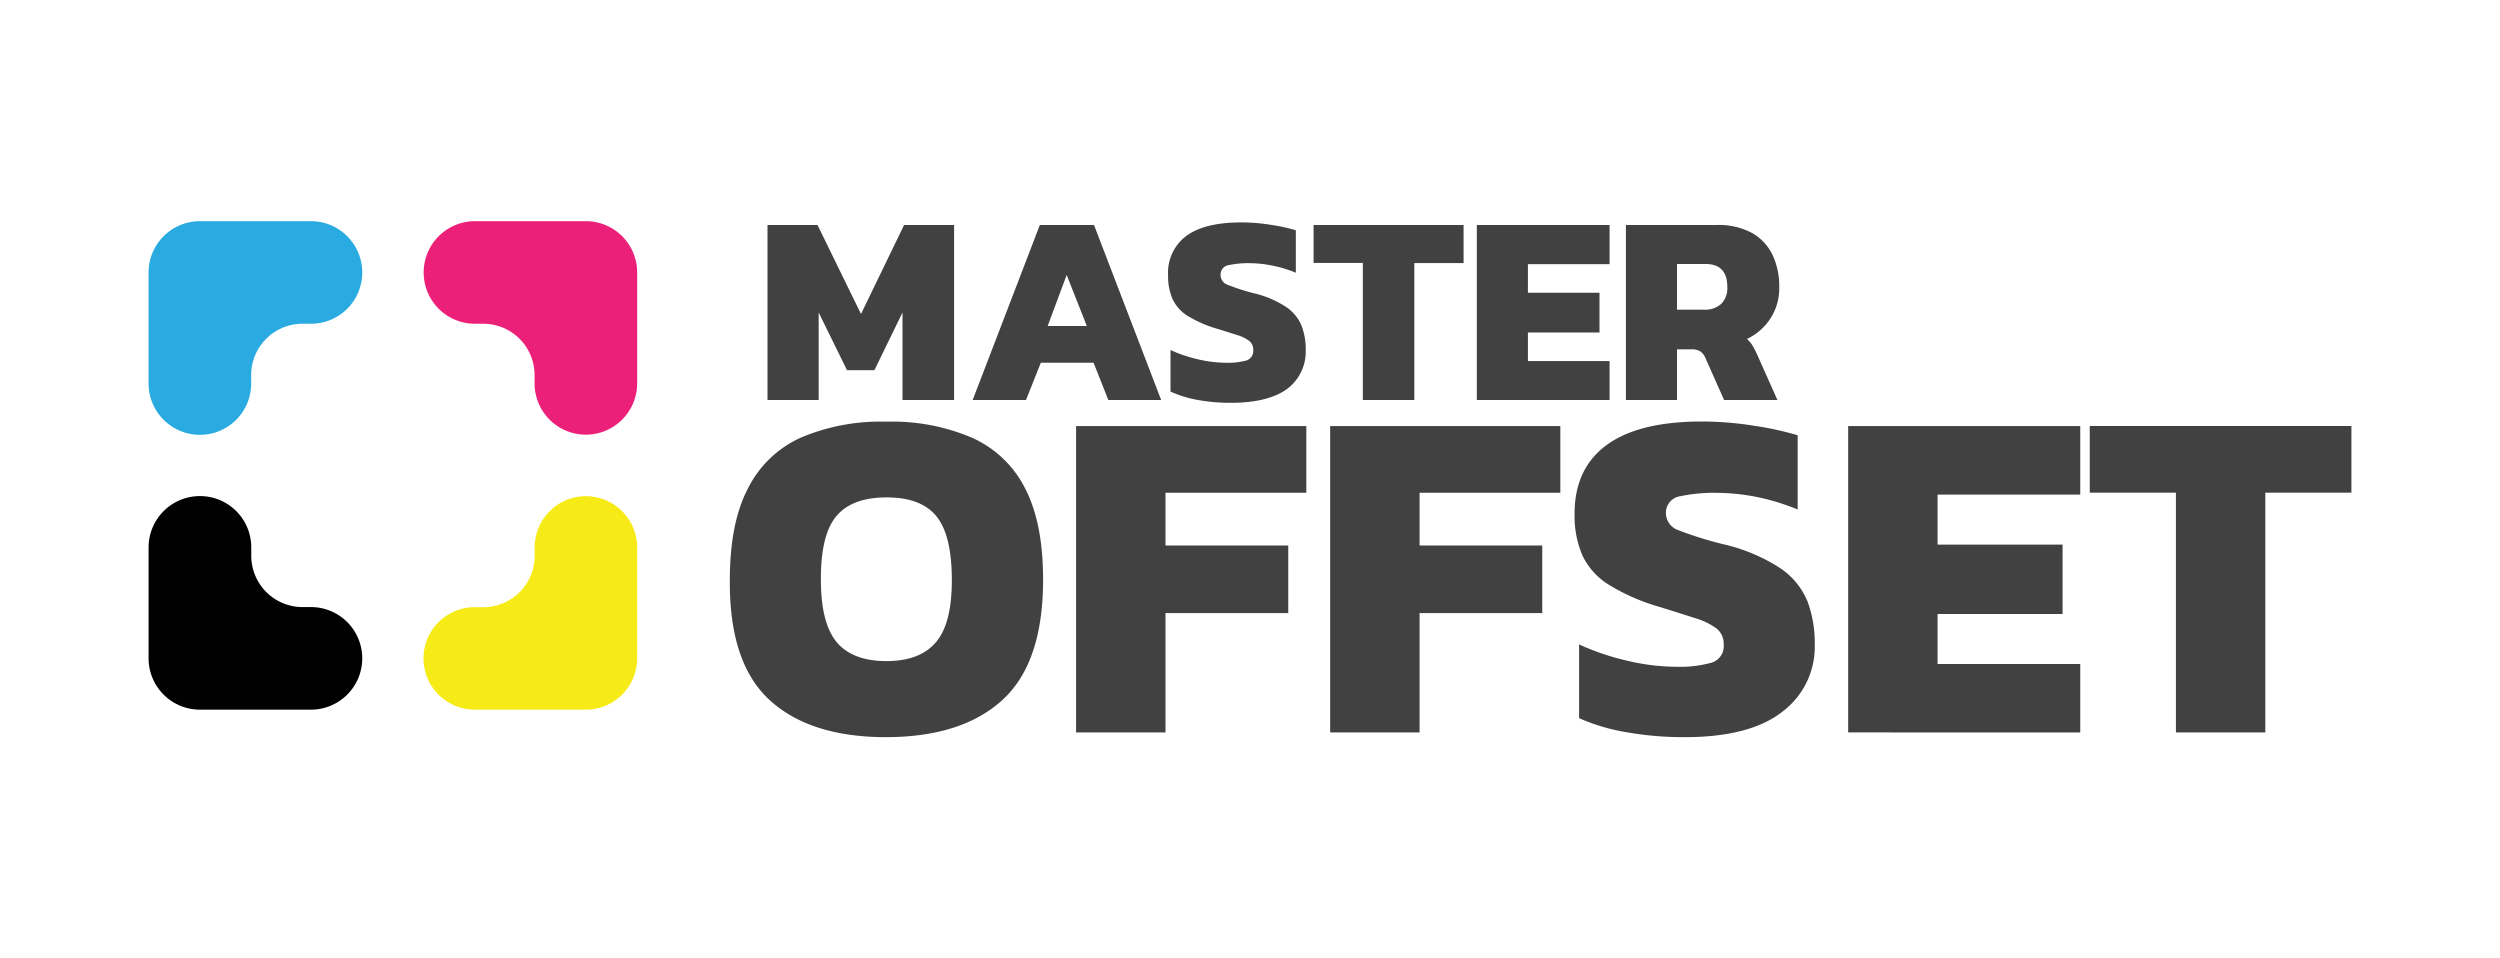 <svg id="Layer_1" data-name="Layer 1" xmlns="http://www.w3.org/2000/svg" viewBox="0 0 300 115"><defs><style>.cls-1{fill:#414142;}.cls-2{fill:#29abe2;}.cls-3{fill:#ed2079;}.cls-4{fill:#f6eb16;}.cls-5{fill:#010101;}</style></defs><path class="cls-1" d="M92.1,48V27h6l5.22,10.68L108.49,27h6V48H108.3V37.5l-3.37,6.92h-3.29l-3.4-6.92V48Z"/><path class="cls-1" d="M116.72,48l8.06-21h6.5l8.06,21H133l-1.77-4.47h-6.33L123.12,48Zm9-8.88h4.7L128,33Z"/><path class="cls-1" d="M147.7,48.34a22.33,22.33,0,0,1-4-.35,13.7,13.7,0,0,1-3.24-1V42a16.51,16.51,0,0,0,3.27,1.11,14.84,14.84,0,0,0,3.36.42,8.54,8.54,0,0,0,2.47-.27,1.2,1.2,0,0,0,.83-1.26,1.34,1.34,0,0,0-.47-1.08,4.77,4.77,0,0,0-1.47-.72c-.67-.21-1.53-.49-2.6-.81a14.49,14.49,0,0,1-3.36-1.5,4.77,4.77,0,0,1-1.78-2,6.84,6.84,0,0,1-.54-2.87,5.51,5.51,0,0,1,2.2-4.72c1.47-1.07,3.66-1.61,6.55-1.61a22.32,22.32,0,0,1,3.58.29,22,22,0,0,1,3,.65v5.1a14.52,14.52,0,0,0-2.94-.88,13.92,13.92,0,0,0-2.64-.27,11.46,11.46,0,0,0-2.45.23,1.14,1.14,0,0,0-1,1.18,1.25,1.25,0,0,0,.86,1.19,25.06,25.06,0,0,0,3.09,1,12,12,0,0,1,3.93,1.67,5,5,0,0,1,1.85,2.27,8.09,8.09,0,0,1,.49,2.92,5.6,5.6,0,0,1-2.22,4.62C153,47.75,150.71,48.34,147.7,48.34Z"/><path class="cls-1" d="M163.54,48V31.55h-5.91V27h18v4.57h-5.91V48Z"/><path class="cls-1" d="M177.22,48V27h15.93v4.7h-9.8v3.43h8.59v4.77h-8.59v3.43h9.8V48Z"/><path class="cls-1" d="M195.11,48V27H206a8.44,8.44,0,0,1,4.23.95,6,6,0,0,1,2.47,2.63,8.88,8.88,0,0,1,.81,3.9,6.66,6.66,0,0,1-1.06,3.74,6.85,6.85,0,0,1-2.82,2.46,3.21,3.21,0,0,1,.62.7,11.08,11.08,0,0,1,.59,1.13L213.29,48h-6.4L204.67,43a1.81,1.81,0,0,0-.63-.83,1.9,1.9,0,0,0-1.07-.25h-1.73V48Zm6.13-10.84h3.24a2.87,2.87,0,0,0,2.07-.7,2.65,2.65,0,0,0,.73-2c0-1.85-.87-2.78-2.61-2.78h-3.43Z"/><path class="cls-1" d="M106.36,88.46q-9.14,0-14-4.45T87.58,69.62q0-6.86,2.17-11a13.1,13.1,0,0,1,6.36-6.11,24.55,24.55,0,0,1,10.25-1.91,24.5,24.5,0,0,1,10.24,1.91A13.12,13.12,0,0,1,123,58.58q2.18,4.19,2.17,11,0,9.93-4.85,14.39T106.36,88.46Zm0-9.13c2.74,0,4.73-.78,6-2.32s1.86-4,1.86-7.39q0-5.41-1.86-7.68t-6-2.25q-4.11,0-6,2.25t-1.85,7.68q0,5.09,1.85,7.39C101.63,78.55,103.62,79.33,106.36,79.33Z"/><path class="cls-1" d="M129.13,87.89V51.13h27.63v8h-16.9v6.33h14.73v8.11H139.86V87.89Z"/><path class="cls-1" d="M159.62,87.89V51.13h27.62v8H170.35v6.33h14.72v8.11H170.35V87.89Z"/><path class="cls-1" d="M202.14,88.46a39.39,39.39,0,0,1-7-.6,23.53,23.53,0,0,1-5.65-1.68V77.33a29.65,29.65,0,0,0,5.71,1.94,25.85,25.85,0,0,0,5.88.74,14.23,14.23,0,0,0,4.31-.49,2.06,2.06,0,0,0,1.45-2.19,2.31,2.31,0,0,0-.83-1.89,8.1,8.1,0,0,0-2.56-1.25c-1.17-.38-2.68-.86-4.54-1.43A24.09,24.09,0,0,1,193,70.13a8.3,8.3,0,0,1-3.11-3.48,12,12,0,0,1-.94-5q0-5.43,3.85-8.25t11.44-2.82a40,40,0,0,1,6.25.51,37.7,37.7,0,0,1,5.23,1.14v8.91a26.81,26.81,0,0,0-5.14-1.55,25.74,25.74,0,0,0-4.62-.45,19.56,19.56,0,0,0-4.29.4,2,2,0,0,0-1.76,2,2.19,2.19,0,0,0,1.51,2.09,43.92,43.92,0,0,0,5.39,1.68,21.24,21.24,0,0,1,6.88,2.91,8.87,8.87,0,0,1,3.23,4,14.3,14.3,0,0,1,.85,5.11,9.74,9.74,0,0,1-3.88,8.07Q210,88.46,202.14,88.46Z"/><path class="cls-1" d="M221.78,87.89V51.13h27.85v8.22H232.51v6h15v8.33h-15v6h17.12v8.22Z"/><path class="cls-1" d="M261.11,87.89V59.12H250.77v-8h31.4v8H271.84V87.89Z"/><path class="cls-2" d="M43.47,32.7h0a6.15,6.15,0,0,1-6.16,6.15h-1A6.16,6.16,0,0,0,30.14,45v1A6.15,6.15,0,0,1,24,52.18h0A6.16,6.16,0,0,1,17.83,46V32.7A6.16,6.16,0,0,1,24,26.54H37.31A6.16,6.16,0,0,1,43.47,32.7Z"/><path class="cls-3" d="M76.46,32.7V46a6.16,6.16,0,0,1-6.16,6.16h0A6.15,6.15,0,0,1,64.15,46V45A6.16,6.16,0,0,0,58,38.85H57a6.15,6.15,0,0,1-6.16-6.15h0A6.16,6.16,0,0,1,57,26.54H70.3A6.16,6.16,0,0,1,76.46,32.7Z"/><path class="cls-4" d="M76.46,65.69V79a6.16,6.16,0,0,1-6.16,6.16H57A6.16,6.16,0,0,1,50.82,79h0A6.15,6.15,0,0,1,57,72.86h1a6.16,6.16,0,0,0,6.16-6.16v-1a6.15,6.15,0,0,1,6.15-6.16h0A6.16,6.16,0,0,1,76.46,65.69Z"/><path class="cls-5" d="M43.47,79h0a6.16,6.16,0,0,1-6.16,6.16H24A6.16,6.16,0,0,1,17.83,79V65.69A6.16,6.16,0,0,1,24,59.53h0a6.15,6.15,0,0,1,6.15,6.16v1a6.16,6.16,0,0,0,6.16,6.16h1A6.15,6.15,0,0,1,43.47,79Z"/></svg>